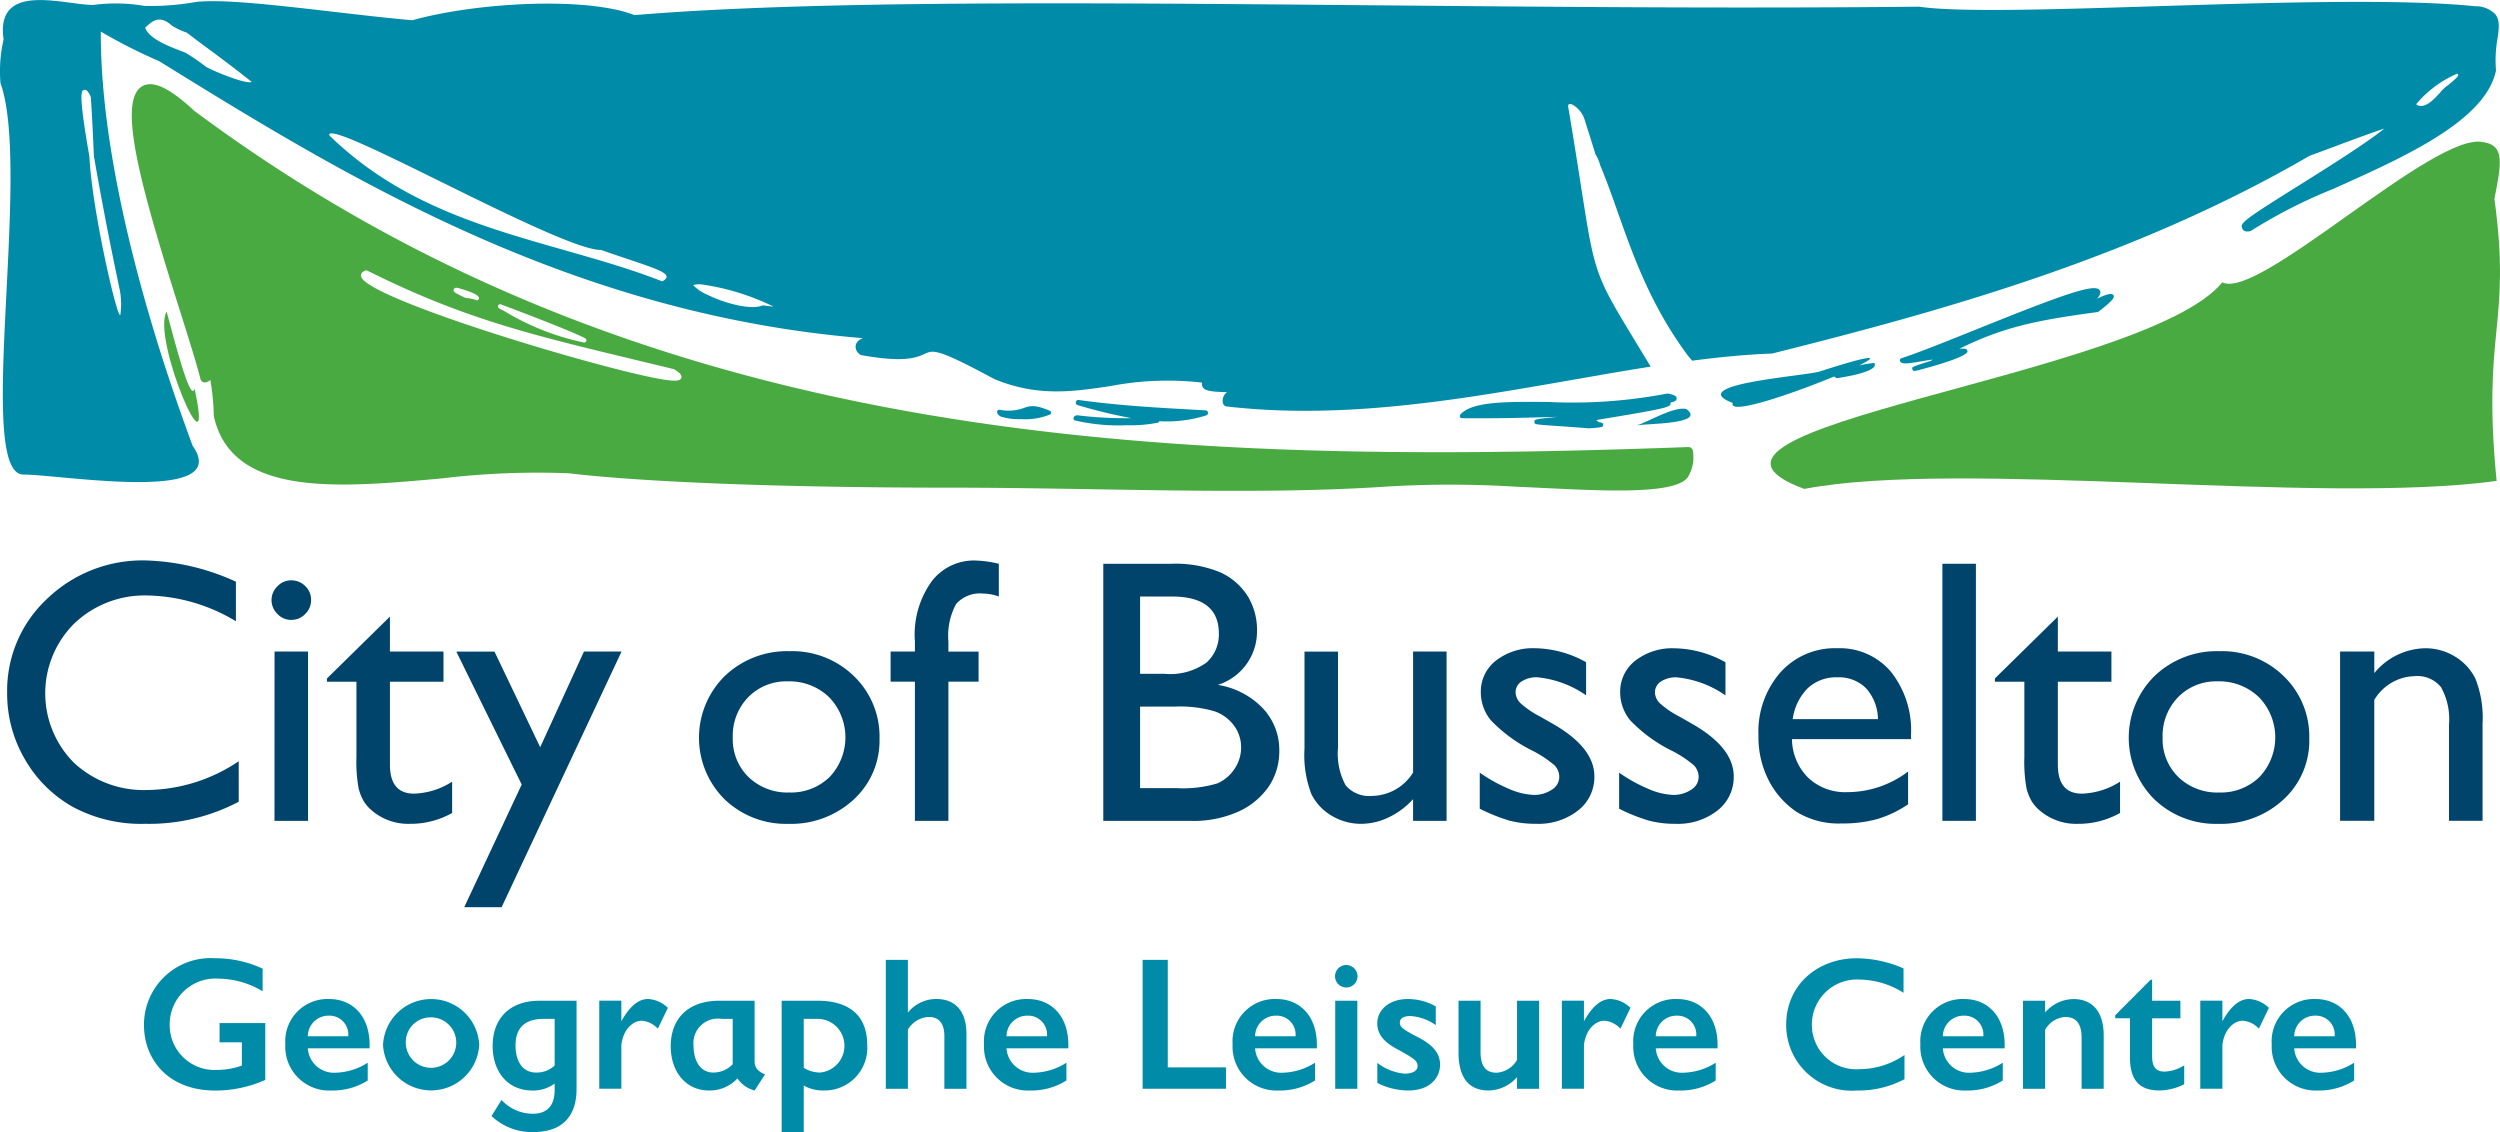 <svg xmlns="http://www.w3.org/2000/svg" width="212" height="96" viewBox="0 0 212 96">
  <g id="Group_3929" data-name="Group 3929" transform="translate(-282.759 -235.867)">
    <g id="Group_3924" data-name="Group 3924" transform="translate(294.966 317.124)">
      <path id="Path_537" data-name="Path 537" d="M308.816,345.119a7.414,7.414,0,0,0-3.782-1.074,3.881,3.881,0,0,0-4.1,3.895,3.8,3.8,0,0,0,4.022,3.846,6.167,6.167,0,0,0,2.1-.369v-1.971h-1.891v-1.634h3.878v4.823a10.35,10.35,0,0,1-4.263.9c-3.974,0-6.025-2.644-6.025-5.545a5.65,5.65,0,0,1,6.041-5.672,9.444,9.444,0,0,1,4.022.882Z" transform="translate(-298.753 -342.315)" fill="#008ca8"/>
      <path id="Path_538" data-name="Path 538" d="M321.608,350.744v.288h-5.24a2.211,2.211,0,0,0,2.308,2.067,5.311,5.311,0,0,0,2.772-.849v1.507a5.556,5.556,0,0,1-3.093.849,3.717,3.717,0,0,1-3.894-3.926,3.583,3.583,0,0,1,3.734-3.83C320.1,346.85,321.608,348.228,321.608,350.744Zm-1.811-.737a1.6,1.6,0,0,0-1.65-1.747,1.757,1.757,0,0,0-1.779,1.747Z" transform="translate(-302.472 -343.389)" fill="#008ca8"/>
      <path id="Path_539" data-name="Path 539" d="M333.474,350.728a4.085,4.085,0,0,1-8.157.032,4.083,4.083,0,0,1,8.157-.032Zm-6.218,0a2.139,2.139,0,1,0,2.084-2.323A2.1,2.1,0,0,0,327.256,350.728Z" transform="translate(-305.043 -343.389)" fill="#008ca8"/>
      <path id="Path_540" data-name="Path 540" d="M341.441,347.039h3.141v7.483c0,2.42-1.313,3.654-3.67,3.654a4.958,4.958,0,0,1-3.541-1.362l.849-1.362a3.6,3.6,0,0,0,2.66,1.17c1.234,0,1.843-.721,1.843-2v-.56a3.05,3.05,0,0,1-1.875.592c-2.115,0-3.381-1.6-3.381-3.782C337.467,348.529,338.926,347.039,341.441,347.039Zm-.288,6.09a2.219,2.219,0,0,0,1.571-.594v-3.957h-.946c-1.362,0-2.371.577-2.371,2.243C339.406,352.151,339.983,353.129,341.153,353.129Z" transform="translate(-307.897 -343.434)" fill="#008ca8"/>
      <path id="Path_541" data-name="Path 541" d="M355.158,347.6l-.849,1.763a2.08,2.08,0,0,0-1.346-.673c-.769,0-1.587.72-1.747,2.051v3.718h-1.874v-7.468h1.874v1.746c.705-1.281,1.458-1.89,2.26-1.89A2.581,2.581,0,0,1,355.158,347.6Z" transform="translate(-310.731 -343.389)" fill="#008ca8"/>
      <path id="Path_542" data-name="Path 542" d="M364.395,354.651a2.538,2.538,0,0,1-1.459-1.026,3.185,3.185,0,0,1-2.4,1.026c-2,0-3.254-1.618-3.254-3.75,0-2.387,1.523-3.862,4.1-3.862h3.013v5.144c0,.608.369.882.881,1.106Zm-1.859-6.073h-.946a2.073,2.073,0,0,0-2.371,2.291c0,1.25.561,2.26,1.667,2.26a2.262,2.262,0,0,0,1.65-.705Z" transform="translate(-312.611 -343.434)" fill="#008ca8"/>
      <path id="Path_543" data-name="Path 543" d="M373.211,354.651a3.372,3.372,0,0,1-1.73-.417v3.942h-1.875V347.039h3.044c2.4,0,4.214,1.01,4.214,3.766A3.618,3.618,0,0,1,373.211,354.651Zm-1.73-1.923a2.633,2.633,0,0,0,1.41.4,2.282,2.282,0,0,0-.273-4.551h-1.137Z" transform="translate(-315.53 -343.434)" fill="#008ca8"/>
      <path id="Path_544" data-name="Path 544" d="M388.019,348.8v4.632h-1.874v-4.472c0-1.073-.465-1.618-1.314-1.618a2.165,2.165,0,0,0-1.779,1.073v5.017h-1.874V342.5h1.874v4.471a3.1,3.1,0,0,1,2.4-1.154C387.234,345.821,388.019,347.023,388.019,348.8Z" transform="translate(-318.27 -342.36)" fill="#008ca8"/>
      <path id="Path_545" data-name="Path 545" d="M399.244,350.744v.288H394a2.211,2.211,0,0,0,2.308,2.067,5.308,5.308,0,0,0,2.772-.849v1.507a5.554,5.554,0,0,1-3.093.849,3.717,3.717,0,0,1-3.894-3.926,3.583,3.583,0,0,1,3.734-3.83C397.737,346.85,399.244,348.228,399.244,350.744Zm-1.811-.737a1.6,1.6,0,0,0-1.65-1.747A1.757,1.757,0,0,0,394,350.007Z" transform="translate(-320.855 -343.389)" fill="#008ca8"/>
      <path id="Path_546" data-name="Path 546" d="M411.847,342.5v9.117h4.936v1.812h-7.067V342.5Z" transform="translate(-325.027 -342.36)" fill="#008ca8"/>
      <path id="Path_547" data-name="Path 547" d="M426.859,350.744v.288h-5.24a2.211,2.211,0,0,0,2.308,2.067,5.31,5.31,0,0,0,2.772-.849v1.507a5.554,5.554,0,0,1-3.093.849,3.718,3.718,0,0,1-3.894-3.926,3.583,3.583,0,0,1,3.734-3.83C425.353,346.85,426.859,348.228,426.859,350.744Zm-1.811-.737a1.6,1.6,0,0,0-1.65-1.747,1.758,1.758,0,0,0-1.779,1.747Z" transform="translate(-327.394 -343.389)" fill="#008ca8"/>
      <path id="Path_548" data-name="Path 548" d="M433,344.016a.953.953,0,1,1-.962-.946A.964.964,0,0,1,433,344.016Zm-.016,2.083v7.468h-1.875V346.1Z" transform="translate(-330.089 -342.494)" fill="#008ca8"/>
      <path id="Path_549" data-name="Path 549" d="M438.378,346.85a4.813,4.813,0,0,1,2.371.625v1.586a4.171,4.171,0,0,0-2.163-.769c-.625,0-.882.256-.882.53,0,.336.1.528,1.41,1.2,1.106.561,2,1.234,2,2.388,0,1.058-.8,2.195-2.693,2.195a5.772,5.772,0,0,1-2.628-.641v-1.7a4.418,4.418,0,0,0,2.323.914c.753,0,1.09-.305,1.09-.626,0-.432-.192-.608-1.618-1.394-1.186-.609-1.8-1.281-1.8-2.26C435.8,347.764,436.807,346.85,438.378,346.85Z" transform="translate(-331.203 -343.389)" fill="#008ca8"/>
      <path id="Path_550" data-name="Path 550" d="M446.681,347.039v4.343c0,1.281.5,1.762,1.362,1.762a2.153,2.153,0,0,0,1.731-1.089v-5.016h1.875v7.468h-1.875v-.994a3.256,3.256,0,0,1-2.4,1.137c-1.442,0-2.564-.785-2.564-3.253v-4.359Z" transform="translate(-333.336 -343.434)" fill="#008ca8"/>
      <path id="Path_551" data-name="Path 551" d="M462.11,347.6l-.849,1.763a2.08,2.08,0,0,0-1.346-.673c-.769,0-1.586.72-1.747,2.051v3.718h-1.874v-7.468h1.874v1.746c.705-1.281,1.458-1.89,2.26-1.89A2.583,2.583,0,0,1,462.11,347.6Z" transform="translate(-336.056 -343.389)" fill="#008ca8"/>
      <path id="Path_552" data-name="Path 552" d="M471.379,350.744v.288h-5.24a2.21,2.21,0,0,0,2.307,2.067,5.311,5.311,0,0,0,2.773-.849v1.507a5.555,5.555,0,0,1-3.093.849,3.717,3.717,0,0,1-3.893-3.926,3.583,3.583,0,0,1,3.734-3.83C469.872,346.85,471.379,348.228,471.379,350.744Zm-1.81-.737a1.6,1.6,0,0,0-1.651-1.747,1.757,1.757,0,0,0-1.779,1.747Z" transform="translate(-337.936 -343.389)" fill="#008ca8"/>
      <path id="Path_553" data-name="Path 553" d="M491.172,343.181v2.067a7.126,7.126,0,0,0-3.718-1.121,3.816,3.816,0,0,0-4.054,3.829,3.751,3.751,0,0,0,4.023,3.767,6.806,6.806,0,0,0,3.829-1.2v2.051a8.38,8.38,0,0,1-4.07.962,5.561,5.561,0,0,1-5.961-5.592c0-3.333,2.628-5.625,5.993-5.625A10.051,10.051,0,0,1,491.172,343.181Z" transform="translate(-341.959 -342.315)" fill="#008ca8"/>
      <path id="Path_554" data-name="Path 554" d="M503.277,350.744v.288h-5.24a2.21,2.21,0,0,0,2.307,2.067,5.311,5.311,0,0,0,2.773-.849v1.507a5.552,5.552,0,0,1-3.093.849,3.718,3.718,0,0,1-3.894-3.926,3.583,3.583,0,0,1,3.734-3.83C501.771,346.85,503.277,348.228,503.277,350.744Zm-1.81-.737a1.6,1.6,0,0,0-1.651-1.747,1.758,1.758,0,0,0-1.779,1.747Z" transform="translate(-345.489 -343.389)" fill="#008ca8"/>
      <path id="Path_555" data-name="Path 555" d="M514.376,349.927v4.536H512.5v-4.343c0-1.346-.609-1.746-1.378-1.746a2.1,2.1,0,0,0-1.715,1.09v5h-1.874v-7.468h1.874v.994a3.235,3.235,0,0,1,2.388-1.138C513.526,346.85,514.376,348.052,514.376,349.927Z" transform="translate(-348.189 -343.389)" fill="#008ca8"/>
      <path id="Path_556" data-name="Path 556" d="M520.778,344.708h.128v1.779h2.4v1.49h-2.4v3.157c0,.753.16,1.362,1.057,1.362a3.349,3.349,0,0,0,1.666-.528v1.6a4.753,4.753,0,0,1-2.115.528c-1.65,0-2.484-.849-2.484-2.788v-3.334h-1.25v-.256Z" transform="translate(-350.615 -342.882)" fill="#008ca8"/>
      <path id="Path_557" data-name="Path 557" d="M533.048,347.6l-.85,1.763a2.078,2.078,0,0,0-1.346-.673c-.769,0-1.586.72-1.747,2.051v3.718h-1.875v-7.468h1.875v1.746c.7-1.281,1.458-1.89,2.26-1.89A2.584,2.584,0,0,1,533.048,347.6Z" transform="translate(-352.853 -343.389)" fill="#008ca8"/>
      <path id="Path_558" data-name="Path 558" d="M542.316,350.744v.288h-5.24a2.211,2.211,0,0,0,2.308,2.067,5.311,5.311,0,0,0,2.772-.849v1.507a5.552,5.552,0,0,1-3.093.849,3.718,3.718,0,0,1-3.894-3.926,3.583,3.583,0,0,1,3.734-3.83C540.81,346.85,542.316,348.228,542.316,350.744Zm-1.81-.737a1.6,1.6,0,0,0-1.651-1.747,1.758,1.758,0,0,0-1.779,1.747Z" transform="translate(-354.733 -343.389)" fill="#008ca8"/>
    </g>
    <g id="Group_3928" data-name="Group 3928" transform="translate(282.759 235.867)">
      <g id="Group_3925" data-name="Group 3925" transform="translate(0.611 47.526)">
        <path id="Path_559" data-name="Path 559" d="M303.193,315.145v3.433a16.292,16.292,0,0,1-7.928,1.873,12.21,12.21,0,0,1-6.2-1.467,10.791,10.791,0,0,1-4.027-4.042,10.969,10.969,0,0,1-1.482-5.571,10.641,10.641,0,0,1,3.394-8.007,11.655,11.655,0,0,1,8.373-3.246,19.651,19.651,0,0,1,7.631,1.8v3.356a15.021,15.021,0,0,0-7.476-2.185,8.644,8.644,0,0,0-6.219,2.364,8.345,8.345,0,0,0-.039,11.821,8.681,8.681,0,0,0,6.227,2.31A14.128,14.128,0,0,0,303.193,315.145Z" transform="translate(-283.56 -298.118)" fill="#00446b"/>
        <path id="Path_560" data-name="Path 560" d="M314.584,300.327a1.662,1.662,0,0,1,1.2.484,1.584,1.584,0,0,1,.5,1.186,1.619,1.619,0,0,1-.5,1.186,1.637,1.637,0,0,1-1.2.5,1.573,1.573,0,0,1-1.155-.507,1.626,1.626,0,0,1-.5-1.178,1.609,1.609,0,0,1,.5-1.163A1.573,1.573,0,0,1,314.584,300.327Zm-1.4,6.04h2.841v14.358H313.18Z" transform="translate(-290.514 -298.641)" fill="#00446b"/>
        <path id="Path_561" data-name="Path 561" d="M319.09,309.6l5.338-5.244v2.966h4.541v2.559h-4.541v7.027q0,2.463,2.045,2.462a6.334,6.334,0,0,0,3.23-1.015v2.654a7.165,7.165,0,0,1-3.573.92,4.73,4.73,0,0,1-3.246-1.139,3.222,3.222,0,0,1-.672-.772,4.109,4.109,0,0,1-.445-1.123,12.675,12.675,0,0,1-.179-2.646V309.88h-2.5Z" transform="translate(-291.973 -299.595)" fill="#00446b"/>
        <path id="Path_562" data-name="Path 562" d="M344.283,308.241h3.187L337.3,329.918h-3.17l4.873-10.4-5.545-11.274h3.237l3.877,8.11Z" transform="translate(-295.374 -300.515)" fill="#00446b"/>
        <path id="Path_563" data-name="Path 563" d="M368.116,308.2a7.488,7.488,0,0,1,5.447,2.115,7.11,7.11,0,0,1,2.169,5.314,6.757,6.757,0,0,1-2.2,5.159,7.808,7.808,0,0,1-5.54,2.052,7.493,7.493,0,0,1-5.4-2.083,7.358,7.358,0,0,1,.024-10.457A7.637,7.637,0,0,1,368.116,308.2Zm-.156,2.559A4.491,4.491,0,0,0,364.6,312.1a4.692,4.692,0,0,0-1.311,3.418,4.476,4.476,0,0,0,1.342,3.363,4.744,4.744,0,0,0,3.449,1.3,4.669,4.669,0,0,0,3.426-1.319,4.884,4.884,0,0,0-.055-6.766A4.832,4.832,0,0,0,367.96,310.759Z" transform="translate(-301.76 -300.505)" fill="#00446b"/>
        <path id="Path_564" data-name="Path 564" d="M383.774,305.844v-.859a7.719,7.719,0,0,1,1.475-5.165,4.528,4.528,0,0,1,3.535-1.7,9.63,9.63,0,0,1,2.107.281v2.778a3.861,3.861,0,0,0-1.311-.25,2.688,2.688,0,0,0-2.317.889,5.644,5.644,0,0,0-.648,3.169v.859h2.559V308.4h-2.559v11.8h-2.841V308.4h-2.06v-2.559Z" transform="translate(-306.801 -298.118)" fill="#00446b"/>
        <path id="Path_565" data-name="Path 565" d="M412.726,320.289h-7.382v-21.8h5.712a9.942,9.942,0,0,1,4.214.726,5.381,5.381,0,0,1,2.31,2,5.437,5.437,0,0,1,.8,2.942,4.748,4.748,0,0,1-3.323,4.6,6.744,6.744,0,0,1,3.8,1.967,5.125,5.125,0,0,1,1.412,3.62,5.321,5.321,0,0,1-.859,2.981,6.235,6.235,0,0,1-2.52,2.138A9.3,9.3,0,0,1,412.726,320.289Zm-1.576-19.025h-2.685v6.555h2.076a5.268,5.268,0,0,0,3.551-.952,3.171,3.171,0,0,0,1.052-2.466Q415.144,301.264,411.15,301.264Zm.234,9.333h-2.919v6.914h3.075a10.043,10.043,0,0,0,3.473-.4,3.3,3.3,0,0,0,1.466-1.241,3.241,3.241,0,0,0,.554-1.81,3.1,3.1,0,0,0-.585-1.826A3.47,3.47,0,0,0,414.786,311,10.418,10.418,0,0,0,411.384,310.6Z" transform="translate(-312.397 -298.205)" fill="#00446b"/>
        <path id="Path_566" data-name="Path 566" d="M436.908,322.6v-1.842a6.625,6.625,0,0,1-2.068,1.541,5.374,5.374,0,0,1-2.317.55,4.839,4.839,0,0,1-2.506-.679,4.4,4.4,0,0,1-1.732-1.842,9.207,9.207,0,0,1-.585-3.862v-8.224h2.841v8.182a5.636,5.636,0,0,0,.647,3.157,2.616,2.616,0,0,0,2.271.9,4.158,4.158,0,0,0,3.45-1.982V308.241h2.84V322.6Z" transform="translate(-317.69 -300.515)" fill="#00446b"/>
        <path id="Path_567" data-name="Path 567" d="M447.173,321.481v-3.058a12.926,12.926,0,0,0,2.458,1.365,5.722,5.722,0,0,0,2.115.522,2.644,2.644,0,0,0,1.529-.437,1.255,1.255,0,0,0,.64-1.045,1.411,1.411,0,0,0-.414-1.039,9.677,9.677,0,0,0-1.787-1.194,12.634,12.634,0,0,1-3.6-2.614,3.751,3.751,0,0,1-.851-2.364,3.321,3.321,0,0,1,1.288-2.7,5.1,5.1,0,0,1,3.316-1.045,9.133,9.133,0,0,1,4.324,1.185v2.809a8.649,8.649,0,0,0-4.136-1.529,2.3,2.3,0,0,0-1.334.352,1.083,1.083,0,0,0-.508.93,1.335,1.335,0,0,0,.459.953,7.829,7.829,0,0,0,1.615,1.092l1.014.578q3.59,2.027,3.591,4.493a3.576,3.576,0,0,1-1.381,2.895,5.424,5.424,0,0,1-3.55,1.13,8.675,8.675,0,0,1-2.279-.272A15.3,15.3,0,0,1,447.173,321.481Z" transform="translate(-322.301 -300.428)" fill="#00446b"/>
        <path id="Path_568" data-name="Path 568" d="M462.658,321.481v-3.058a12.974,12.974,0,0,0,2.458,1.365,5.726,5.726,0,0,0,2.116.522,2.647,2.647,0,0,0,1.529-.437,1.256,1.256,0,0,0,.64-1.045,1.41,1.41,0,0,0-.414-1.039A9.661,9.661,0,0,0,467.2,316.6a12.636,12.636,0,0,1-3.6-2.614,3.748,3.748,0,0,1-.852-2.364,3.322,3.322,0,0,1,1.288-2.7,5.1,5.1,0,0,1,3.316-1.045,9.133,9.133,0,0,1,4.324,1.185v2.809a8.651,8.651,0,0,0-4.136-1.529,2.3,2.3,0,0,0-1.335.352,1.083,1.083,0,0,0-.508.93,1.336,1.336,0,0,0,.46.953,7.806,7.806,0,0,0,1.615,1.092l1.014.578q3.59,2.027,3.591,4.493A3.576,3.576,0,0,1,471,321.631a5.426,5.426,0,0,1-3.55,1.13,8.668,8.668,0,0,1-2.278-.272A15.3,15.3,0,0,1,462.658,321.481Z" transform="translate(-325.968 -300.428)" fill="#00446b"/>
        <path id="Path_569" data-name="Path 569" d="M491.082,315.582h-10.1a4.685,4.685,0,0,0,1.381,3.277,4.554,4.554,0,0,0,3.285,1.217,8.545,8.545,0,0,0,5.181-1.748v2.778a9.493,9.493,0,0,1-2.6,1.249,10.9,10.9,0,0,1-3.02.375,6.776,6.776,0,0,1-3.839-.984,7.142,7.142,0,0,1-2.349-2.645,8.088,8.088,0,0,1-.881-3.847,7.637,7.637,0,0,1,1.858-5.33,6.2,6.2,0,0,1,4.822-2.052,5.684,5.684,0,0,1,4.557,2,7.983,7.983,0,0,1,1.7,5.354Zm-10.036-1.7h7.226a3.969,3.969,0,0,0-1.014-2.622,3.26,3.26,0,0,0-2.435-.921,3.5,3.5,0,0,0-2.5.921A4.56,4.56,0,0,0,481.047,313.881Z" transform="translate(-329.634 -300.428)" fill="#00446b"/>
        <path id="Path_570" data-name="Path 570" d="M498.577,298.486h2.841v21.8h-2.841Z" transform="translate(-334.473 -298.205)" fill="#00446b"/>
        <path id="Path_571" data-name="Path 571" d="M504.411,309.6l5.337-5.244v2.966h4.543v2.559h-4.543v7.027q0,2.463,2.045,2.462a6.334,6.334,0,0,0,3.23-1.015v2.654a7.165,7.165,0,0,1-3.573.92,4.734,4.734,0,0,1-3.247-1.139,3.236,3.236,0,0,1-.671-.772,4.11,4.11,0,0,1-.445-1.123,12.67,12.67,0,0,1-.179-2.646V309.88h-2.5Z" transform="translate(-335.854 -299.595)" fill="#00446b"/>
        <path id="Path_572" data-name="Path 572" d="M526.977,308.2a7.486,7.486,0,0,1,5.446,2.115,7.112,7.112,0,0,1,2.169,5.314,6.756,6.756,0,0,1-2.2,5.159,7.811,7.811,0,0,1-5.541,2.052,7.493,7.493,0,0,1-5.4-2.083,7.359,7.359,0,0,1,.024-10.457A7.636,7.636,0,0,1,526.977,308.2Zm-.156,2.559a4.493,4.493,0,0,0-3.356,1.342,4.694,4.694,0,0,0-1.31,3.418,4.476,4.476,0,0,0,1.343,3.363,4.741,4.741,0,0,0,3.449,1.3,4.666,4.666,0,0,0,3.425-1.319,4.882,4.882,0,0,0-.055-6.766A4.832,4.832,0,0,0,526.821,310.759Z" transform="translate(-339.376 -300.505)" fill="#00446b"/>
        <path id="Path_573" data-name="Path 573" d="M545.666,308.154v1.826a5.708,5.708,0,0,1,4.324-2.106,4.765,4.765,0,0,1,2.5.694,4.528,4.528,0,0,1,1.755,1.9,9.1,9.1,0,0,1,.6,3.831v8.209H552v-8.178a5.588,5.588,0,0,0-.671-3.144,2.567,2.567,0,0,0-2.248-.945,4.1,4.1,0,0,0-3.418,2.014v10.253h-2.9V308.154Z" transform="translate(-344.935 -300.428)" fill="#00446b"/>
      </g>
      <g id="Group_3927" data-name="Group 3927">
        <path id="Path_574" data-name="Path 574" d="M540.869,256.448c.6-3.012.88-4.537-.945-4.8-4.1-.963-19.065,13.475-22.126,11.886-6.651,8.072-49.633,12.282-35.455,17.52,13.291-2.541,43.507,1.4,58.711-.678C539.794,267.464,542.341,267.27,540.869,256.448Z" transform="translate(-329.342 -239.593)" fill="#4aaa42"/>
        <path id="Path_575" data-name="Path 575" d="M303.576,277.009c-.327,1.316-1.671-3.949-2.37-6.529-1.309,2.4,4.185,14.836,2.37,6.529" transform="translate(-287.079 -244.063)" fill="#4aaa42"/>
        <g id="Group_3926" data-name="Group 3926" transform="translate(84.556 24.437)">
          <path id="Path_576" data-name="Path 576" d="M413.235,281.186l-.981-.054c-2.7-.147-6.4-.347-9.777-.822a.227.227,0,0,0-.248.173.222.222,0,0,0,.155.259,42.307,42.307,0,0,0,4.557,1.106,33.076,33.076,0,0,1-4.562-.24.228.228,0,0,0-.056,0,.317.317,0,0,0-.278.184.249.249,0,0,0,.053.237,16.1,16.1,0,0,0,4.447.419,11.7,11.7,0,0,0,2.635-.214.21.21,0,0,0,.133-.124c.187.008.375.017.559.017a11.168,11.168,0,0,0,3.416-.51.222.222,0,0,0-.054-.433Z" transform="translate(-395.557 -270.827)" fill="#008ca8"/>
          <path id="Path_577" data-name="Path 577" d="M511.942,268.456c-.147-.2-.75.017-1.365.319.3-.347.318-.546.23-.7-.365-.632-2.931.269-10.456,3.3-2.5,1.006-4.867,1.957-6.373,2.455a.184.184,0,0,0-.115.114.18.18,0,0,0,.018.161c.155.243.62.187,1.806-.018.307-.053.691-.119.948-.143-.04.028-.089.061-.146.1-1.633.514-1.633.514-1.578.721a.173.173,0,0,0,.189.136.88.88,0,0,0,.192-.031c.044-.01,4.4-1.1,4.29-1.654-.031-.156-.119-.237-.691-.191,3.845-1.894,6.661-2.428,11.717-3.114a.182.182,0,0,0,.088-.036C512.058,268.828,512.074,268.634,511.942,268.456Z" transform="translate(-417.298 -267.885)" fill="#008ca8"/>
          <path id="Path_578" data-name="Path 578" d="M398.009,281.382c-1.24-.523-1.635-.431-2.177-.239a3.835,3.835,0,0,1-2.077.154.2.2,0,0,0-.147.047.182.182,0,0,0-.06.143c0,.115.066.276.334.394a4.989,4.989,0,0,0,1.69.212,5.555,5.555,0,0,0,2.484-.4.184.184,0,0,0,.063-.169A.187.187,0,0,0,398.009,281.382Z" transform="translate(-393.548 -270.989)" fill="#008ca8"/>
          <path id="Path_579" data-name="Path 579" d="M468.828,281.3c-1.087-.228-3.273,1.111-4.168,1.384.81-.151,5.909-.088,4.168-1.384" transform="translate(-410.386 -271.056)" fill="#008ca8"/>
          <path id="Path_580" data-name="Path 580" d="M486.972,276.063a11.6,11.6,0,0,0-1.281.207c1.629-.8,1.439-1.024-3.288.5-1.029.395-11.688,1.073-7.429,2.688-.4,1.087,5.015-.763,8.6-2.247a.568.568,0,0,0,.239.147C484.261,277.287,487.473,276.806,486.972,276.063Z" transform="translate(-412.591 -269.723)" fill="#008ca8"/>
          <path id="Path_581" data-name="Path 581" d="M463.339,280.021c.015-.229-.245-.326-.728-.425a.189.189,0,0,0-.08,0,42.5,42.5,0,0,1-10.032.713c-3.638-.032-6.51-.054-7.5,1.069a.184.184,0,0,0,.137.307c3.127.023,5.078-.033,6.5-.073.6-.017,1.115-.031,1.587-.037-1.944.182-1.943.211-1.941.414,0,.224,0,.224,1.913.354.7.048,1.605.11,2.708.2,1.132-.08,1.223-.1,1.212-.318,0-.077-.008-.164-.417-.216a.284.284,0,0,0-.2-.164c.413-.07.859-.143,1.285-.214,4.787-.789,5.023-.912,5.043-1.182a.2.2,0,0,0-.011-.088C463.271,280.258,463.331,280.152,463.339,280.021Z" transform="translate(-405.719 -270.657)" fill="#008ca8"/>
        </g>
        <path id="Path_582" data-name="Path 582" d="M429.771,276.257a.38.38,0,0,0-.368-.266c-45.143,1.668-88.6-.148-126.7-28.512-2.132-1.979-3.552-2.633-4.462-2.055-2.124,1.344.1,9.036,3.228,18.954.756,2.4,1.409,4.467,1.765,5.865a.378.378,0,0,0,.208.236.4.4,0,0,0,.322,0,1.007,1.007,0,0,0,.3-.173,19.518,19.518,0,0,1,.292,3.012.345.345,0,0,0,.009.079c1.547,6.873,10.583,6.049,19.319,5.255a68.038,68.038,0,0,1,10.745-.437c6.922.811,19.134,1.222,32.48,1.222,12.352,0,25.489.645,36.479-.066a89.716,89.716,0,0,1,11.4-.015c5.74.236,13.256.871,14.54-.769A3.2,3.2,0,0,0,429.771,276.257Zm-101.3-12.265a.185.185,0,0,1,.234-.1c3.151,1.181,6.623,2.554,7.164,2.893a.185.185,0,0,1-.1.341.234.234,0,0,1-.033,0A21.507,21.507,0,0,1,329,264.466l-.446-.234A.186.186,0,0,1,328.467,263.992Zm-3.764-1.365c.024-.079.1-.17.3-.135.018,0,1.845.46,1.839.869a.185.185,0,0,1-.1.162.188.188,0,0,1-.085.021.186.186,0,0,1-.1-.031,3.244,3.244,0,0,0-.821-.161.188.188,0,0,1-.061-.017C324.731,262.895,324.648,262.808,324.7,262.627Zm19.3,7.5c-.056.16-.223.234-.574.234a4.881,4.881,0,0,1-.554-.039c-4.2-.488-25.837-6.912-26.041-8.836-.013-.121.021-.34.392-.466a.194.194,0,0,1,.142.01c8.121,4.051,13.7,5.393,22.933,7.615.976.235,1.993.48,3.057.739a.2.2,0,0,1,.054.022C343.827,269.663,344.087,269.885,344,270.126Z" transform="translate(-286.228 -238.082)" fill="#4aaa42"/>
        <path id="Path_583" data-name="Path 583" d="M463.153,266.933" transform="translate(-325.474 -243.223)" fill="#008ca8"/>
        <path id="Path_584" data-name="Path 584" d="M494.365,237.082a2.283,2.283,0,0,0-1.673-.683c-6.344-.655-17.42-.308-27.193,0-8.6.269-16.715.524-20,.034-15.34.16-30.932.02-46.012-.116-24.6-.221-47.84-.43-62.921.831-4.089-1.592-13.433-1.078-18.842.437-2.224-.2-4.581-.474-6.9-.743-5.372-.624-9.23-1.036-11.424-.813l0,0a21.905,21.905,0,0,1-4.38.34,14.327,14.327,0,0,0-4.349-.082c-2.527-.008-8.323-2.03-7.607,2.928a11.825,11.825,0,0,0-.263,3.7c2.667,7.449-2.188,33.195,1.946,33.195,3.195,0,17.821,2.516,14.344-2.445-1.259-3.453-7.842-21.053-7.784-35.119a45.228,45.228,0,0,0,4.951,2.509c15.49,9.583,34.658,21.443,59.683,23.489a.927.927,0,0,0-.593.507.762.762,0,0,0,.289.837.37.37,0,0,0,.19.1c3.654.65,4.64.205,5.359-.119s1.047-.472,5.881,2.139c3.674,1.52,6.658,1.075,9.817.606a25.7,25.7,0,0,1,7.819-.3.463.463,0,0,0-.008.237c.1.445.654.543,2.126.569a.873.873,0,0,0-.359.916.367.367,0,0,0,.321.3,58.189,58.189,0,0,0,6.66.367c7.688,0,15.324-1.338,22.762-2.641,2.225-.389,4.4-.771,6.529-1.105-5.739-9.531-4.341-6.284-6.968-21.893-.237-.879,1.031-.072,1.341.866.043.132.929,2.925.949,3.031a2.963,2.963,0,0,1,.393.9c1.984,4.749,3.159,10.4,7.456,16.18.109.13.236.278.35.411,2.315-.3,4.563-.524,6.723-.6a.378.378,0,0,0,.077-.011c14.216-3.557,30.637-8.082,45.548-16.76.627-.226,1.3-.48,2.012-.745,1.36-.509,2.86-1.071,4.341-1.569-1.587,1.281-4.9,3.354-7.28,4.845-4.794,3-4.956,3.176-4.777,3.624.09.227.311.308.65.238a.361.361,0,0,0,.147-.066,43.143,43.143,0,0,1,6.9-3.514c6.036-2.7,12.878-5.757,13.813-9.994a.362.362,0,0,0,.007-.114,10.558,10.558,0,0,1,.125-2.607C494.671,238.289,494.769,237.6,494.365,237.082ZM292.908,260.417a6.405,6.405,0,0,1,.057,2.132c-.209.644-2.416-8.926-2.622-13.378-.959-5.51-.682-5.6-.469-5.674.24-.084.411.218.571.561l.018.069c.105,1.568.169,2.972.224,4.21.012.263.024.52.035.774C291.415,253.085,292.072,256.459,292.908,260.417Zm7.354-18.859a17.972,17.972,0,0,0-1.8-1.236c-1.357-.508-3.046-1.139-3.391-2.1v-.007c.54-.5,1.165-1.165,2.258-.178a5.912,5.912,0,0,0,1.278.6c1.146.908,3.006,2.191,5.506,4.182C303.638,243.006,301.292,242.086,300.263,241.558Zm38.652,18.167c-9.248-3.612-19.933-4.281-28.233-12.381-.3-1.662,19.615,9.786,23.051,9.72C338.023,258.574,340.214,259.025,338.915,259.725Zm8.631,2.045a.375.375,0,0,0-.184.02c-.965.363-3.1-.183-4.6-.921a3.606,3.606,0,0,1-1.223-.824,1.775,1.775,0,0,1,.739-.056,20.3,20.3,0,0,1,6.074,1.876C348.148,261.849,347.887,261.821,347.546,261.77Zm142.782-18.66-.016.01a2.843,2.843,0,0,0-.6.566c-.459.5-1.059,1.165-1.65,1.165a.755.755,0,0,1-.344-.082.069.069,0,0,1-.037-.043.075.075,0,0,1,0-.057,9.3,9.3,0,0,1,3.428-2.545h.009a.1.1,0,0,1,.092.069C491.234,242.258,491.263,242.354,490.328,243.111Z" transform="translate(-282.759 -235.867)" fill="#008ca8"/>
      </g>
    </g>
  </g>
</svg>
